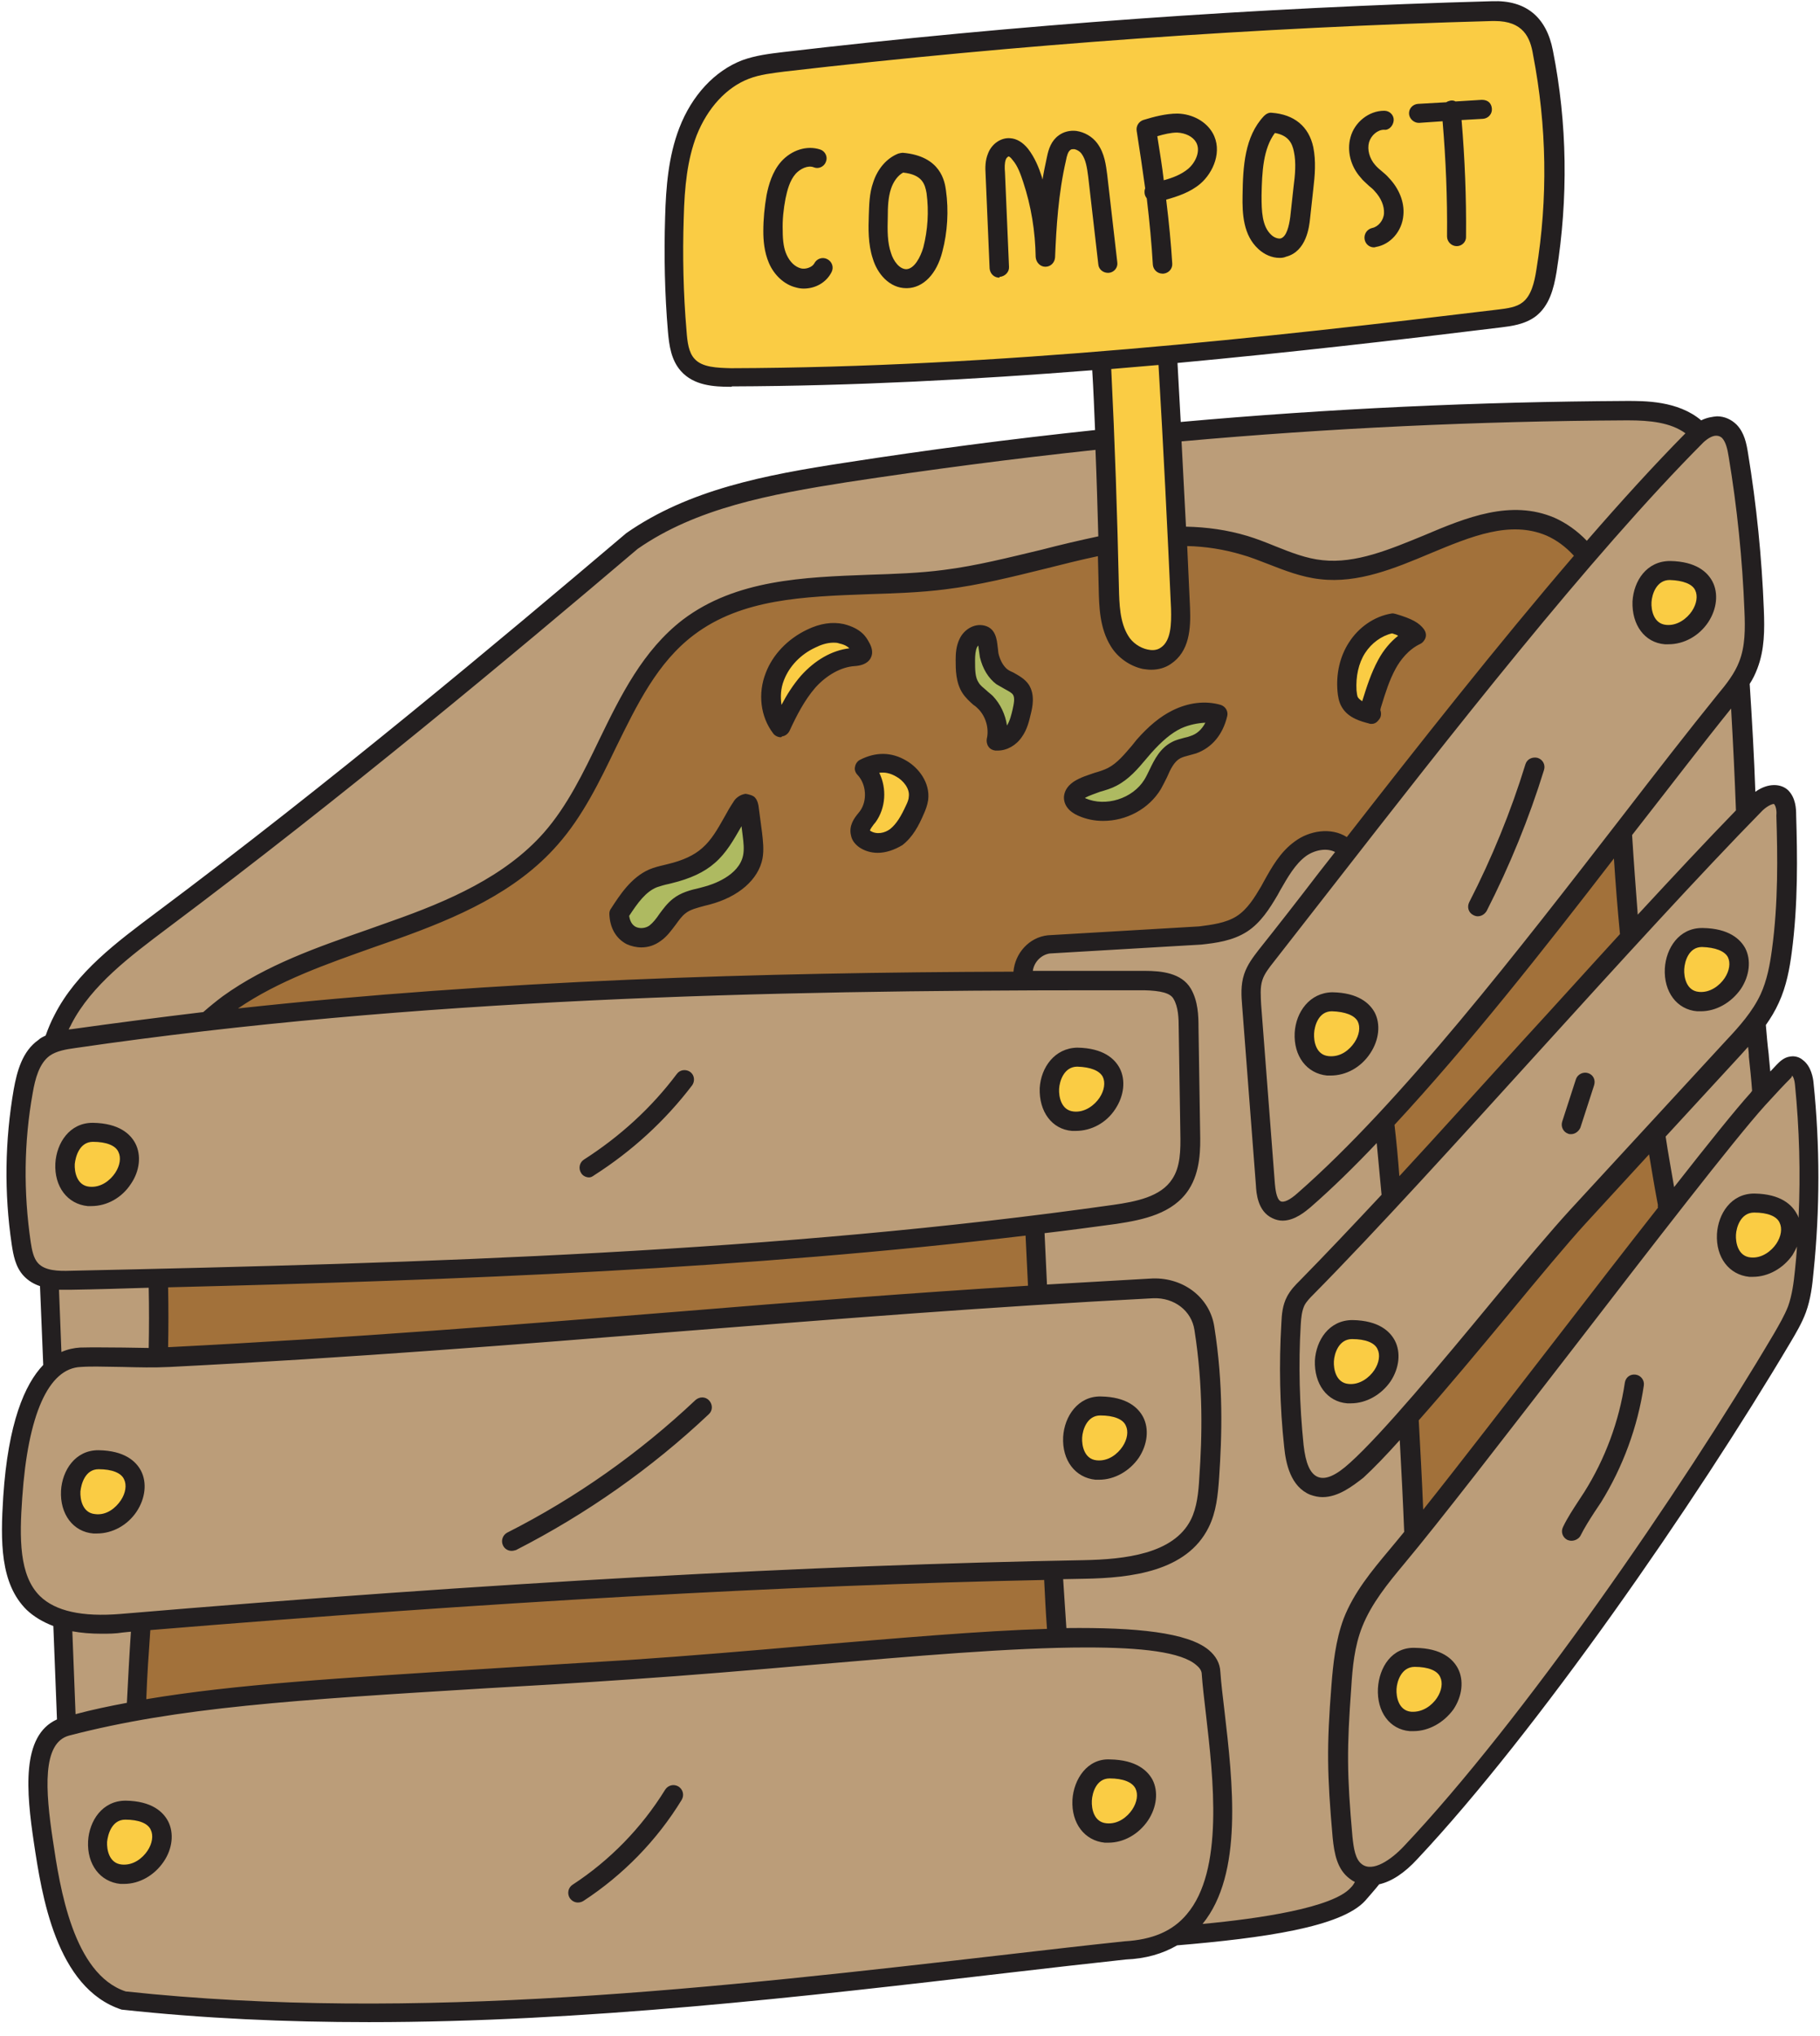 <?xml version="1.0" encoding="UTF-8"?><svg xmlns="http://www.w3.org/2000/svg" xmlns:xlink="http://www.w3.org/1999/xlink" height="503.7" preserveAspectRatio="xMidYMid meet" version="1.0" viewBox="-0.5 -0.4 450.4 503.7" width="450.4" zoomAndPan="magnify"><g id="change1_1"><path d="M445.8,267.8c-0.2-2-1.2-4.6-3.1-4.3c-0.8,0.1-1.4,0.7-2,1.3c-1.2,1.4-2.6,2.8-4.9,5.3c-0.5-6-1.2-12-1.7-18 c1.3-1.7,2.5-3.5,3.4-5.5c1.7-3.7,2.4-7.7,3-11.7c1.5-11.1,1.5-22.4,1.1-33.6c-0.1-1.6-0.2-3.4-1.3-4.5c-1.1-1.1-3.7-0.8-6.2,1.7 c-0.7,0.7-1.5,1.5-2.2,2.2c-0.4-10.6-0.9-21.4-1.7-32.7c0.8-1.3,1.6-2.6,2.1-3.9c1.7-4.3,1.6-9,1.5-13.6 c-0.5-12.9-1.8-25.7-3.9-38.4c-0.3-2.1-0.8-4.3-2.2-5.9c-1.5-1.3-4.3-2.1-7.4,0.4c-4.8-5.1-12.5-5.6-18.2-5.6 c-37.5,0.2-75,2-112.3,5.4c0.5,8.6,0.9,17.3,1.3,26c5.6-0.1,11.1,0.6,16.5,2.2c6.4,2,12.5,5.3,19.1,6.1 c19.6,2.2,38.6-18.4,56.7-10.7c3.6,1.5,6.5,4,8.9,7c-19.8,23-40.7,49.6-59.1,73c0-0.1-0.1-0.1-0.1-0.2c-2.8-3.3-8.2-2.8-11.7-0.3 c-3.5,2.6-5.5,6.6-7.7,10.4c-1.8,3.1-3.8,6.3-6.9,8.2c-3,2-6.8,2.4-10.3,2.9l-37.3,2.2c-3.8,0.5-6.7,3.9-6.4,7.8 c0,0.4,0,0.7,0.1,1.1c-66.9,0.3-135.4,2.4-201.8,10c1.6-1.5,3.4-2.9,5.2-4.2c12.2-8.8,27-13.2,41.3-18.2c14.2-5,28.7-11.3,38.6-22.6 c13.8-15.8,17.4-39.6,34.1-52.3c17.4-13.2,41.7-9.1,63.4-11.8c13.5-1.7,27-6.2,40.3-8.8c-0.2-8.8-0.5-17.5-0.9-26.3 c-21.5,2.3-42.9,5-64.2,8.3c-18.6,2.9-37.8,6.5-52.8,16.9c-38.4,32.6-76.6,64.1-116.4,93.9c-9.4,7.1-19.2,14.4-24.4,24.5 c-1,1.9-1.8,3.9-2.4,6c-0.8,0.3-1.5,0.7-2.2,1.1c-3.3,2.3-4.4,6.7-5.1,10.7c-2.2,12.4-2.4,25.2-0.5,37.6c0.3,2.3,0.8,4.7,2.4,6.5 c1.2,1.3,2.7,2,4.4,2.4c0.3,7.5,0.6,14.9,0.9,22.4c-4.6,4.2-8.6,13.4-9.8,31.7c-0.9,13.4-1,26.3,12.3,30.2c0.3,8.8,0.7,17.7,1,26.5 c-8.4,2.3-7.8,14.5-5.6,28.6c2.2,14.1,5.8,34.7,19.6,39.2c82.2,8.9,165.8-3.2,248.2-12.3c5-0.2,9-1.5,12.2-3.4 c15.2-1.2,39.3-3.9,45.2-10.5c1.3-1.4,2.6-2.9,3.8-4.5c3.2-0.5,6.6-3.1,9.1-5.7c30.3-32.2,69.4-89.2,92-127.4c1.3-2.3,2.7-4.5,3.6-7 c1.1-3,1.5-6.3,1.8-9.5C447.4,298.8,447.4,283.2,445.8,267.8z M348.6,425.5c-8.5-0.8-7.4-16,1.1-15.9 C365.1,409.8,358.2,426.3,348.6,425.5z M30.6,447.4c15.4,0.3,8.5,16.8-1.1,15.9C21,462.5,22.1,447.3,30.6,447.4z M22.6,279.7 c15.4,0.2,8.5,16.7-1.1,15.9C13,294.8,14.1,279.6,22.6,279.7z M24,360.7c15.4,0.2,8.5,16.8-1.1,15.9C14.4,375.8,15.5,360.6,24,360.7 z M34.5,400.8c73.1-6.1,152.1-11.2,225.6-12.7c0.3,5.6,0.7,11.2,1.1,16.7c-28.4,0.7-68.5,5.4-105.8,7.8c-58.4,3.8-93,5-122,10.2 C33.5,415.6,33.9,408.2,34.5,400.8z M266.2,261.2c15.4,0.2,8.5,16.7-1.1,15.9C256.6,276.3,257.7,261.1,266.2,261.2z M274.2,437.2 c15.4,0.2,8.5,16.7-1.1,15.9C264.6,452.3,265.7,437.1,274.2,437.2z M271.9,347.4c15.4,0.3,8.5,16.8-1.1,15.9 C262.3,362.5,263.4,347.3,271.9,347.4z M328.1,263.3c-8.5-0.8-7.4-16,1.1-15.9C344.6,247.7,337.7,264.2,328.1,263.3z M333.1,344.4 c-8.5-0.8-7.4-16,1.1-15.9C349.6,328.8,342.8,345.3,333.1,344.4z M349.6,379.6c-0.4-10.2-0.9-20.1-1.5-29.8 c14.3-16.3,33.1-39.7,41.7-49.1c6.5-7,12.9-14,19.3-21c0.9,5.8,1.9,11.6,3,17.5c0.1,0.6,0.2,1.2,0.3,1.7 C392.1,324.9,364.5,361.1,349.6,379.6z M420.8,231.5c15.4,0.3,8.6,16.8-1.1,15.9C411.2,246.6,412.3,231.4,420.8,231.5z M344,296.1 c-0.6-6.3-1.2-12.6-1.9-19.1c19.7-21.1,40.4-47.7,58.9-71.6c0.5,8.7,1.2,17.4,2,26.1C383.7,252.4,362.5,276.1,344,296.1z M412.8,140.7c15.4,0.3,8.5,16.8-1.1,15.9C403.2,155.8,404.3,140.6,412.8,140.7z M256.4,320c-71.3,4.4-136.2,11.3-215,15.4 c-0.9,0-1.8,0.1-2.7,0.1c0.2-6.5,0.2-13.1,0-19.7c71.8-1.7,145.6-4.4,216.9-13.2C255.8,308.2,256.1,314,256.4,320z M432.6,313.1 c-8.5-0.8-7.4-16,1.1-15.9C449.1,297.4,442.2,313.9,432.6,313.1z" fill="#bb9d79"/></g><g id="change2_1"><path d="M288.3,161.7c-3.8,2.6-9.2,0.2-11.6-3.6c-2.4-3.8-2.5-8.6-2.6-13.1c-0.1-3.6-0.2-7.1-0.3-10.7 c-13.4,2.6-26.9,7.1-40.3,8.8c-21.7,2.7-46-1.4-63.4,11.8c-16.7,12.7-20.3,36.5-34.1,52.3c-9.9,11.3-24.4,17.6-38.6,22.6 c-14.3,5-29.1,9.4-41.3,18.2c-1.8,1.3-3.5,2.7-5.2,4.2c66.4-7.6,134.9-9.7,201.8-10c0-0.4,0-0.8-0.1-1.1c-0.3-3.9,2.6-7.3,6.4-7.8 l37.3-2.2c3.5-0.5,7.3-0.9,10.3-2.9c3.1-1.9,5.1-5.1,6.9-8.2c2.2-3.8,4.2-7.8,7.7-10.4c3.5-2.5,8.9-3,11.7,0.3 c0,0.1,0.1,0.1,0.1,0.2c18.3-23.5,39.2-50.1,59.1-73c-2.4-3-5.3-5.5-8.9-7c-18.1-7.7-37.1,12.9-56.7,10.7 c-6.6-0.8-12.7-4.1-19.1-6.1c-5.5-1.7-11-2.3-16.5-2.2c0.3,5.9,0.6,11.7,0.8,17.6C292,154.3,291.8,159.3,288.3,161.7z M185.9,211.7 c-1,5.1-6.3,8.3-11.4,9.6c-2.4,0.6-4.9,1.1-6.9,2.6c-2.4,1.8-3.5,4.9-6,6.7c-3.4,2.3-8.7,0.8-8.8-5c2.2-3.5,4.6-7.1,8.4-8.7 c1.3-0.5,2.7-0.8,4.1-1.2c3.5-0.8,6.9-2.2,9.6-4.5c3.6-3.2,5.5-7.8,8.2-11.9c0.4-0.6,1.2-1.2,1.6-0.7c0.1,0.2,0.2,0.4,0.2,0.6 c0.3,2.3,0.6,4.6,0.9,6.9C186,207.9,186.3,209.8,185.9,211.7z M199.4,168.4c-2.9,3.3-4.9,7.3-6.7,11.3c-2.7-3.6-3.1-8.6-1.5-12.7 c1.6-4.2,5-7.5,9-9.4c2.3-1.1,5-1.8,7.5-1.2c3.9,1,4.4,2.8,4.8,3.7c0.2,0.3,0.4,0.7,0.3,1.1c-0.1,0.9-1.2,1-2.1,1.1 C206.3,162.6,202.3,165.1,199.4,168.4z M226.6,197c-0.1,1-0.5,2-0.9,2.9c-1.1,2.5-2.4,5-4.6,6.7c-2.1,1.7-5.4,2.2-7.6,0.6 c-0.6-0.3-1-0.9-1.2-1.5c-0.4-1.5,0.9-2.8,1.8-4c2.6-3.6,2.2-8.9-0.8-12.1c3.6-1.8,6.6-1.4,9.1,0.1C225,191.2,227,194,226.6,197z M252.3,175.7c-0.4,1.7-0.8,3.4-1.8,4.9s-2.6,2.6-4.4,2.4c0.8-3.4-0.2-7-2.6-9.5c-1.2-1.3-2.7-2.2-3.7-3.7c-1.3-2-1.3-4.5-1.3-6.9 c0-1.5,0-3,0.7-4.3c0.6-1.3,2.1-2.3,3.5-2c1.5,0.4,1.2,3,1.6,5.1c0.4,2.1,1.4,4.1,3.1,5.3c1.6,1.2,3.7,1.7,4.7,3.3 C253.1,171.9,252.7,173.9,252.3,175.7z M335.3,160c2-3.1,5.3-5.5,8.9-6.1c3.9,1.1,5,1.9,5.8,3c-3.1,1.4-5.5,4.1-7.2,7.1 c-1.6,3-2.7,6.3-3.7,9.6c-0.3,0.9-0.6,1.9-0.2,2.8c-2-0.5-4.2-1.2-5.2-2.9c-0.6-0.9-0.7-1.9-0.8-2.9 C332.6,166.9,333.3,163.1,335.3,160z M301,176.5c-1,4.1-3.3,6.5-6.4,7.3c-1.4,0.5-2.9,0.6-4.2,1.3c-3.1,1.6-4,5.5-5.8,8.5 c-3.4,5.7-11.4,8.3-17.5,5.6c-1-0.4-2.1-1.2-2-2.3c0.1-0.8,0.7-1.4,1.4-1.8c2.5-1.6,5.7-1.9,8.3-3.2c3.3-1.7,5.5-4.8,7.9-7.5 c2.3-2.7,5-5.1,8.1-6.7C293.9,176.2,297.6,175.5,301,176.5z M38.7,315.8c71.8-1.7,145.6-4.4,216.9-13.2c0.3,5.6,0.5,11.4,0.8,17.4 c-71.3,4.4-136.2,11.3-215,15.4c-0.9,0-1.8,0.1-2.7,0.1C38.9,329,38.9,322.4,38.7,315.8z M401,205.3c0.5,8.7,1.2,17.4,2,26.1 c-19.3,21-40.5,44.7-59,64.7c-0.6-6.3-1.2-12.6-1.9-19.1C361.8,255.8,382.5,229.2,401,205.3z M155.3,412.7c-58.4,3.8-93,5-122,10.2 c0.3-7.4,0.7-14.7,1.2-22.1c73.1-6.1,152.1-11.2,225.6-12.7c0.3,5.6,0.7,11.2,1.1,16.7C232.8,405.6,192.7,410.2,155.3,412.7z M412.1,297.1c0.1,0.6,0.2,1.2,0.3,1.7c-20.4,26-47.9,62.2-62.9,80.7c-0.4-10.2-0.9-20.1-1.5-29.8c14.3-16.3,33.1-39.7,41.7-49.1 c6.5-7,12.9-14,19.3-21C410,285.5,411,291.3,412.1,297.1z" fill="#a2713a"/></g><g id="change3_1"><path d="M328.1,263.3c-8.5-0.8-7.4-16,1.1-15.9C344.6,247.7,337.7,264.2,328.1,263.3z M271.9,347.4 c-8.5-0.1-9.6,15.1-1.1,15.9C280.4,364.2,287.3,347.7,271.9,347.4z M266.2,261.2c-8.5-0.1-9.6,15.1-1.1,15.9 C274.7,277.9,281.6,261.4,266.2,261.2z M21.5,295.6c9.6,0.8,16.5-15.7,1.1-15.9C14.1,279.6,13,294.8,21.5,295.6z M30.6,447.4 c-8.5-0.1-9.6,15.1-1.1,15.9C39.1,464.2,46,447.7,30.6,447.4z M24,360.7c-8.5-0.1-9.6,15.1-1.1,15.9C32.5,377.5,39.4,360.9,24,360.7 z M274.2,437.2c-8.5-0.1-9.6,15.1-1.1,15.9C282.7,453.9,289.6,437.4,274.2,437.2z M412.8,140.7c-8.5-0.1-9.6,15.1-1.1,15.9 C421.3,157.5,428.2,141,412.8,140.7z M433.7,297.2c-8.5-0.1-9.6,15.1-1.1,15.9C442.2,313.9,449.1,297.4,433.7,297.2z M420.8,231.5 c-8.5-0.1-9.6,15.1-1.1,15.9C429.4,248.3,436.2,231.8,420.8,231.5z M368.7,2.4c-58.5,1.6-117,5.8-175.2,12.5 c-3.2,0.4-6.4,0.8-9.5,1.9c-6.7,2.5-11.7,8.7-14.3,15.4c-2.6,6.7-3.2,14.1-3.4,21.3c-0.3,9.4-0.1,18.8,0.7,28.2 c0.2,3,0.6,6.1,2.6,8.3c2.6,2.9,6.9,3.1,10.8,3.1c30.6-0.1,61.2-1.7,91.7-4.2c0.3,6.4,0.6,12.8,0.9,19.2c0.4,8.8,0.7,17.5,0.9,26.3 c0.1,3.6,0.2,7.1,0.3,10.7c0.1,4.5,0.2,9.3,2.6,13.1c2.4,3.8,7.8,6.2,11.6,3.6c3.5-2.4,3.7-7.4,3.5-11.7c-0.3-5.9-0.5-11.7-0.8-17.6 c-0.4-8.7-0.9-17.3-1.3-26c-0.3-6.3-0.7-12.6-1.1-19c27.3-2.5,54.6-5.6,81.8-9c2.6-0.3,5.3-0.7,7.4-2.2c2.9-2.2,3.7-6,4.3-9.5 c2.9-17.9,2.6-36.2-0.8-54C380.5,8.1,378.2,2.1,368.7,2.4z M349.7,409.6c-8.5-0.1-9.6,15.1-1.1,15.9 C358.2,426.3,365.1,409.8,349.7,409.6z M334.2,328.5c-8.5-0.1-9.6,15.1-1.1,15.9C342.8,345.3,349.6,328.8,334.2,328.5z M212.8,161.2 c0.1-0.4-0.1-0.8-0.3-1.1c-0.4-0.9-0.9-2.7-4.8-3.7c-2.5-0.6-5.2,0.1-7.5,1.2c-4,1.9-7.4,5.2-9,9.4c-1.6,4.1-1.2,9.1,1.5,12.7 c1.8-4,3.8-8,6.7-11.3c2.9-3.3,6.9-5.8,11.3-6.1C211.6,162.2,212.7,162.1,212.8,161.2z M342.8,164c1.7-3,4.1-5.7,7.2-7.1 c-0.8-1.1-1.9-1.9-5.8-3c-3.6,0.6-6.9,3-8.9,6.1c-2,3.1-2.7,6.9-2.4,10.6c0.1,1,0.2,2,0.8,2.9c1,1.7,3.2,2.4,5.2,2.9 c-0.4-0.9-0.1-1.9,0.2-2.8C340.1,170.3,341.2,167,342.8,164z M222.4,189.7c-2.5-1.5-5.5-1.9-9.1-0.1c3,3.2,3.4,8.5,0.8,12.1 c-0.9,1.2-2.2,2.5-1.8,4c0.2,0.6,0.6,1.2,1.2,1.5c2.2,1.6,5.5,1.1,7.6-0.6c2.2-1.7,3.5-4.2,4.6-6.7c0.4-0.9,0.8-1.9,0.9-2.9 C227,194,225,191.2,222.4,189.7z" fill="#facc44"/></g><g id="change4_1"><path d="M185.8,206.1c0.2,1.8,0.5,3.7,0.1,5.6c-1,5.1-6.3,8.3-11.4,9.6c-2.4,0.6-4.9,1.1-6.9,2.6 c-2.4,1.8-3.5,4.9-6,6.7c-3.4,2.3-8.7,0.8-8.8-5c2.2-3.5,4.6-7.1,8.4-8.7c1.3-0.5,2.7-0.8,4.1-1.2c3.5-0.8,6.9-2.2,9.6-4.5 c3.6-3.2,5.5-7.8,8.2-11.9c0.4-0.6,1.2-1.2,1.6-0.7c0.1,0.2,0.2,0.4,0.2,0.6C185.2,201.5,185.5,203.8,185.8,206.1z M290.8,177.7 c-3.1,1.6-5.8,4-8.1,6.7c-2.4,2.7-4.6,5.8-7.9,7.5c-2.6,1.3-5.8,1.6-8.3,3.2c-0.7,0.4-1.3,1-1.4,1.8c-0.1,1.1,1,1.9,2,2.3 c6.1,2.7,14.1,0.1,17.5-5.6c1.8-3,2.7-6.9,5.8-8.5c1.3-0.7,2.8-0.8,4.2-1.3c3.1-0.8,5.4-3.2,6.4-7.3 C297.6,175.5,293.9,176.2,290.8,177.7z M247.4,167c-1.7-1.2-2.7-3.2-3.1-5.3c-0.4-2.1-0.1-4.7-1.6-5.1c-1.4-0.3-2.9,0.7-3.5,2 c-0.7,1.3-0.7,2.8-0.7,4.3c0,2.4,0,4.9,1.3,6.9c1,1.5,2.5,2.4,3.7,3.7c2.4,2.5,3.4,6.1,2.6,9.5c1.8,0.2,3.4-0.9,4.4-2.4 s1.4-3.2,1.8-4.9c0.4-1.8,0.8-3.8-0.2-5.4C251.1,168.7,249,168.2,247.4,167z" fill="#aeba61"/></g><g id="change5_1"><path d="M448.3,267.5c-0.1-1.2-0.6-4.1-2.6-5.6c-0.9-0.8-2.1-1.1-3.2-0.9c-1.6,0.2-2.7,1.4-3.3,2 c-0.5,0.5-1,1.1-1.6,1.7c-0.1-1.4-0.3-2.8-0.4-4.3c-0.3-2.4-0.5-4.8-0.7-7.2c1.2-1.7,2.3-3.5,3.2-5.5c1.9-4.1,2.7-8.6,3.2-12.4 c1.6-12.1,1.4-24,1.1-34c0-1.6-0.1-4.3-2-6.2c-1.7-1.6-4.9-1.9-8.1,0.4c-0.3-8.6-0.8-17.5-1.4-26.7c0.8-1.2,1.4-2.5,1.9-3.8 c1.8-4.7,1.8-9.6,1.6-14.6c-0.5-12.8-1.8-25.8-3.9-38.6c-0.4-2.5-0.9-5.1-2.8-7.1c-1.3-1.3-3-2.1-4.9-2.1c-1.1,0.1-2.5,0.3-3.9,1 c-5.8-4.9-14.1-4.8-18.5-4.8c-36.7,0.2-73.6,1.9-110.3,5.2c-0.3-4.8-0.5-9.7-0.8-14.6c27.9-2.6,54.9-5.7,80.1-8.8 c2.4-0.3,5.8-0.7,8.5-2.7c3.4-2.6,4.5-6.8,5.2-11c2.9-18.2,2.7-36.7-0.9-54.8c-1.6-8.3-6.7-12.5-15-12.2 c-58.4,1.6-117.5,5.8-175.6,12.6c-3.3,0.4-6.7,0.8-10,2c-6.8,2.6-12.5,8.7-15.6,16.8c-2.7,7-3.3,14.7-3.5,22 c-0.3,9.4-0.1,19,0.7,28.4c0.3,3.4,0.8,7,3.2,9.7c3.2,3.6,8.1,3.9,12.4,3.9c0,0,0.1,0,0.3-0.1c29.9-0.1,59.9-1.7,89.1-4 c0.3,4.9,0.5,9.9,0.7,14.8c-20.8,2.2-41.4,4.9-62,8.1c-19.6,3-38.5,6.6-54,17.4C123,158.2,81.5,193,38,225.5 c-9.6,7.2-19.6,14.6-25,25.2c-0.9,1.7-1.6,3.4-2.2,5.1c-0.6,0.3-1.3,0.6-1.8,1.1c-4,2.8-5.3,7.8-6.1,12.2 c-2.2,12.7-2.4,25.6-0.5,38.4c0.4,2.6,0.9,5.5,2.9,7.7c1.2,1.3,2.6,2.1,4.1,2.6l0.8,19.5c-4.6,4.8-8.7,14.4-9.9,32.6 c-0.7,11-0.8,21.5,5.8,28c1.8,1.7,4,3,6.6,4l0.9,23.1c-8.9,4-7.6,17.9-5.7,30.6c1.9,12.6,5.4,35.9,21.7,41.2 c20.3,2.2,40.7,3.1,61.2,3.1c53.3,0,106.8-6.2,159-12.3c9.5-1.1,19-2.2,28.3-3.2c4.9-0.2,9.1-1.4,12.7-3.5 c21.3-1.8,40.7-4.5,46.6-11.1c1.1-1.3,2.3-2.6,3.4-4c3.1-0.7,6.3-2.8,9.5-6.3c29.4-31.3,68.7-88,92.3-127.8c1.3-2.2,2.8-4.7,3.8-7.4 c1.2-3.3,1.6-6.7,1.9-10C449.9,298.8,449.9,283,448.3,267.5z M435.7,200.1c1.4-1.3,2.5-1.6,2.8-1.6c0.6,0.6,0.7,2.1,0.6,2.9 c0.3,9.9,0.5,21.5-1.1,33.2c-0.5,3.7-1.2,7.5-2.8,11c-2,4.3-5.3,8-8.6,11.5L388,299c-4.4,4.8-11.6,13.3-19.1,22.4 c-12.8,15.5-27.4,33-35.3,40.1c-3.5,3.2-6.1,4.3-8,3.5c-1.9-0.8-3-3.4-3.5-7.9c-1-9.8-1.3-19.9-0.7-29.8c0.1-1.8,0.3-3.4,0.9-4.7 c0.5-1,1.5-2,2.3-2.8c15.5-15.7,35.9-38.2,55.6-59.9C399.9,238.2,420.3,215.8,435.7,200.1z M433.1,269.5c-0.1,0.1-0.2,0.2-0.3,0.4 c-3.8,4.2-10.7,12.8-19,23.4c-0.7-4.2-1.5-8.4-2.1-12.5l18.6-20.2c0.6-0.7,1.2-1.3,1.8-2c0.1,0.8,0.2,1.7,0.2,2.5 C432.6,263.8,432.9,266.7,433.1,269.5z M409.8,298.4c-7.7,9.8-16.3,20.9-24.7,31.8c-12,15.5-24.3,31.5-33.4,42.9 c-0.3-7.5-0.7-14.8-1.1-22.1c7-7.9,14.9-17.4,22.3-26.3c7.5-9.1,14.6-17.6,18.9-22.3l15.8-17.2c0.7,4.2,1.4,8.4,2.2,12.6 C409.7,298,409.8,298.2,409.8,298.4z M344.6,277.9c18.1-19.5,36.9-43.3,54.3-65.9c0.4,6.2,0.9,12.5,1.5,18.7 c-7.8,8.5-15.8,17.4-23.8,26.1c-10.4,11.4-20.9,23.1-30.8,33.8C345.5,286.4,345.1,282.2,344.6,277.9z M403.4,206.2 c0.5-0.6,0.9-1.2,1.4-1.8c8.3-10.6,16-20.7,23.1-29.5c0.5,8.7,0.9,17,1.2,25.2c-7.3,7.5-15.6,16.4-24.3,25.8 C404.3,219.3,403.8,212.7,403.4,206.2z M421.1,109c1.1-1,2.2-1.6,3.1-1.6c0.9,0,1.4,0.5,1.5,0.6c0.9,1,1.3,2.7,1.6,4.6 c2.1,12.6,3.4,25.4,3.9,38.1c0.2,4.5,0.2,8.8-1.3,12.6c-1.1,2.9-3.2,5.6-5.3,8.1c-7.2,8.9-15.2,19.2-23.6,30.1 c-25.7,33.2-54.8,70.9-80.4,93.3c-1.9,1.7-3.4,2.4-4.2,2c-1.1-0.6-1.3-3.4-1.4-4.3l-3.4-44.3c-0.1-2.1-0.3-4.3,0.3-6.1 c0.5-1.6,1.7-3.1,2.8-4.5c4.6-5.9,9.6-12.3,14.9-19.1C357.8,182.3,393,137.2,421.1,109z M402,103.6c0.1,0,0.3,0,0.4,0 c5.3,0,10.5,0.5,14.2,3.2c-7.7,7.8-15.9,16.8-24.4,26.6c-2.4-2.5-5.1-4.4-8-5.7c-10.8-4.6-21.8-0.1-32.4,4.4c-8.3,3.4-16.8,7-25,6.1 c-4-0.4-7.8-1.9-11.8-3.5c-2.2-0.9-4.5-1.8-6.8-2.5c-5-1.5-10.1-2.2-15.2-2.3c-0.4-7-0.7-14-1.1-21.1 C328.5,105.5,365.3,103.8,402,103.6z M294,150c-0.2-5.1-0.5-10.2-0.7-15.3c4.5,0.1,9,0.8,13.4,2.1c2.2,0.6,4.4,1.5,6.5,2.3 c4.1,1.6,8.4,3.3,13,3.8c9.4,1.1,18.5-2.7,27.3-6.4c10.1-4.2,19.7-8.2,28.7-4.4c2.5,1.1,4.8,2.8,6.8,5c-18.8,21.9-38.6,47-56.2,69.6 c-3.9-2.5-9.3-1.6-12.9,1.1c-3.6,2.6-5.7,6.4-7.7,10l-0.6,1.1c-1.6,2.7-3.4,5.7-6.1,7.4c-2.7,1.7-6.2,2.1-9.2,2.5l-37.5,2.2 c-4.6,0.5-8.1,4.4-8.5,9c-62.7,0.2-127.6,2.1-191.9,9.1c10.1-6.9,22-11,33.5-15.1l6-2.1c14.5-5.2,29.3-11.5,39.6-23.3 c6.2-7,10.4-15.7,14.4-24c5.3-10.8,10.3-21.1,19.3-27.9c11.9-9,27.2-9.5,43.4-10.1c6.3-0.2,12.7-0.4,18.9-1.2 c8.2-1,16.6-3.1,24.7-5.1c4.4-1.1,8.7-2.2,13-3.1c0.1,2.7,0.1,5.3,0.2,8c0.1,4.4,0.2,9.8,3,14.3c1.7,2.8,4.7,4.9,7.9,5.6 c0.7,0.1,1.4,0.2,2.1,0.2c1.8,0,3.5-0.5,4.8-1.4C293.9,160.8,294.2,155.1,294,150z M274.5,90.9c3.9-0.3,7.8-0.7,11.7-1 c1.2,20.2,2.2,40.4,3.1,60.3c0.1,3.8,0,7.9-2.5,9.6c-1.1,0.8-2.4,0.7-3.3,0.5c-1.9-0.4-3.8-1.7-4.8-3.4c-2.1-3.4-2.2-7.9-2.3-11.9 C276,127.1,275.4,109,274.5,90.9z M180.4,90.7c-3.5-0.1-7.1-0.2-9-2.3c-1.5-1.6-1.8-4.2-2-6.9c-0.8-9.3-1-18.7-0.7-27.9 c0.2-7.9,0.9-14.5,3.2-20.5c2.7-6.8,7.4-11.9,12.9-14c2.8-1.1,5.9-1.4,8.9-1.8c57.9-6.7,116.8-10.9,175.1-12.5c0.2,0,0.4,0,0.6,0 c7,0,8.8,4,9.5,8.4c3.4,17.6,3.7,35.5,0.8,53.2c-0.5,3.2-1.3,6.4-3.4,8c-1.5,1.2-3.7,1.5-6.2,1.8C313,83.1,246.5,90.5,180.4,90.7z M17.2,252.9c5-9.6,14.5-16.7,23.8-23.7c43.4-32.5,85.1-67.3,116.3-93.8c14.5-10.1,32.8-13.5,51.8-16.5c20.4-3.1,40.9-5.8,61.5-8 c0.3,7.1,0.5,14.3,0.7,21.4c-4.7,1-9.4,2.1-14,3.3c-8,1.9-16.2,4-24.2,5c-6,0.8-12.4,1-18.5,1.2c-16.2,0.6-33,1.2-46.1,11.1 c-9.9,7.6-15.4,18.8-20.7,29.7c-3.9,8.1-7.9,16.4-13.7,23c-9.6,10.9-23.8,17-37.7,21.9l-5.9,2.1c-12.3,4.3-25.1,8.7-35.9,16.5 c-1.6,1.2-3.2,2.5-4.8,3.9c-10.8,1.3-21.7,2.7-32.4,4.2c-0.3,0-0.6,0.1-0.9,0.1C16.7,253.8,17,253.4,17.2,252.9z M8.9,312.1 c-1.1-1.2-1.5-3.2-1.8-5.2c-1.8-12.3-1.7-24.7,0.5-36.9c0.6-3.5,1.6-7.3,4.2-9.2c1.7-1.2,4.1-1.6,6.3-1.9 c84.2-12.3,171-14.3,253-14.3c3.9,0,7.8,0,11.5,0c4.2,0.1,6.5,0.7,7.3,2.1c1.2,2,1.3,4.8,1.3,7.3l0.4,25.8c0.1,4.5,0,8.5-2,11.5 c-2.8,4.4-9,5.6-14.6,6.4c-82.6,11.7-169.2,14.4-258.1,16.3C13.9,314.1,10.6,314,8.9,312.1z M41.1,318.1 c72.7-1.8,143.7-4.6,212.2-12.8c0.2,4,0.4,8.2,0.6,12.4c-29.1,1.8-57.2,4-86.4,6.4c-39.8,3.2-80.9,6.5-126.2,8.8c-0.1,0-0.1,0-0.2,0 C41.2,328.1,41.2,323.1,41.1,318.1z M36.3,333.1c-2.1,0-4.3-0.1-6.3-0.1c-3.6,0-7.1-0.1-10.7,0c-1.5,0.1-3,0.4-4.6,1.1l-0.6-15.4 c0.6,0,1.2,0,1.7,0c0.4,0,0.8,0,1.2,0c6.5-0.1,12.9-0.3,19.3-0.5C36.4,323.2,36.4,328.2,36.3,333.1z M9.4,394.5 c-5.2-5.1-5.1-14.4-4.4-24.3c1.4-20.6,6.5-32.1,14.5-32.4c1.4-0.1,2.7-0.1,4-0.1c2.2,0,4.3,0.1,6.4,0.1c3.8,0.1,7.7,0.2,11.6,0 c45.4-2.3,86.5-5.6,126.3-8.8c39.3-3.1,76.5-6.1,117.1-8.2c5.2-0.2,9.5,3.1,10.2,7.9c2.2,14,1.9,26.3,1.2,36.4 c-0.2,3.8-0.6,7.5-2.1,10.5c-4.3,8.5-16.4,9.8-26.5,10c-67.1,1.2-147.3,5.6-238.3,13.3C19.8,399.7,13.2,398.2,9.4,394.5z M258.6,402.6c-16.6,0.5-36.9,2.3-58.5,4.1c-14.8,1.3-30.1,2.6-45,3.6c-13,0.8-24.8,1.5-35.6,2.2c-36.3,2.3-61.7,3.8-83.8,7.5 c0.2-5.7,0.6-11.4,1-17.1c83.6-6.9,157.9-11.1,221.2-12.4C258.1,394.5,258.3,398.6,258.6,402.6z M31.9,403.3 c-0.4,5.9-0.7,11.7-1,17.6c-4.3,0.8-8.6,1.7-12.7,2.8l-0.8-20.5c2.2,0.4,4.6,0.6,7.2,0.6c1.7,0,3.4,0,5.3-0.3 C30.6,403.4,31.2,403.4,31.9,403.3z M277.8,479.9c-9.5,1-19,2.1-28.5,3.2c-72.1,8.3-146.8,16.9-218.7,9.2c-13-4.3-16.3-25.8-18-37.3 c-1.9-12.5-2.7-24.2,4-26c26.9-7,55.6-8.8,103.2-11.7c10.8-0.6,22.6-1.3,35.6-2.2c14.9-1,30.2-2.3,45.1-3.6 c24.5-2.1,49.5-4.3,67.9-4.3c13.5,0,23.5,1.1,27.2,4.4c1.1,0.9,1.3,1.7,1.3,2.2c0.2,2.9,0.6,6.1,1,9.6c1.9,16.4,4.5,39-4.7,49.8 C289.7,477.4,284.7,479.5,277.8,479.9z M333.8,466.6c-4.4,5-22.7,7.7-36.7,9c10.1-12.4,7.5-34.9,5.4-52.9c-0.4-3.4-0.8-6.6-1-9.5 c-0.1-2.1-1.1-3.9-2.9-5.4c-5.2-4.3-17.9-5.6-35.2-5.4c-0.3-4-0.5-8-0.8-12.1c1.8,0,3.6-0.1,5.3-0.1c11.5-0.2,25.3-1.8,30.7-12.7 c1.9-3.8,2.3-8,2.6-12.3c0.7-10.4,1.1-22.9-1.2-37.4c-1.1-7.1-7.5-12.1-15.2-11.9c-8.9,0.5-17.6,1-26.2,1.5 c-0.2-4.3-0.4-8.6-0.6-12.7c6-0.7,11.9-1.5,17.8-2.3c6.6-1,14-2.5,17.9-8.5c2.9-4.5,2.9-10.1,2.8-14.2l-0.4-25.8 c0-3-0.1-6.6-1.9-9.7c-2.3-3.9-7.3-4.4-11.4-4.4c-9.2,0-18.4,0-27.7,0c0.3-2.2,2.1-4,4.2-4.3l37.5-2.2c3.6-0.4,7.7-0.9,11.3-3.2 c3.4-2.2,5.6-5.7,7.6-9.1l0.6-1.1c1.9-3.3,3.7-6.5,6.4-8.5c2.1-1.5,5.1-2.1,7.2-1c-1.3,1.7-2.7,3.4-4,5.1 c-5.2,6.8-10.2,13.2-14.9,19.1c-1.3,1.7-2.8,3.6-3.6,6c-0.9,2.7-0.7,5.4-0.5,7.9l3.4,44.3c0.1,1.9,0.4,6.5,4.1,8.2 c0.8,0.4,1.7,0.6,2.5,0.6c3.1,0,5.8-2.4,6.9-3.3c5.4-4.7,10.9-10.1,16.4-15.9c0.4,4.3,0.8,8.6,1.2,12.8c-7.3,7.8-14.1,15-20.2,21.2 c-1.1,1.1-2.3,2.3-3.2,4c-1.1,2.1-1.3,4.3-1.4,6.6c-0.6,10.2-0.4,20.5,0.7,30.6c0.4,4.1,1.6,9.8,6.4,11.8c1.1,0.4,2.1,0.6,3.1,0.6 c3.9,0,7.4-2.7,10.1-4.8c2.5-2.3,5.6-5.5,9-9.3c0.4,7.5,0.8,15,1.1,22.7c-1.4,1.7-2.7,3.3-3.8,4.6c-4.1,4.9-8.7,10.4-11.2,16.9 c-2,5.4-2.6,11.3-3,16.4c-1.2,15.2-1.1,21.9,0.3,37.8c0.4,3.9,1.1,7.8,4.2,10.1c0.4,0.3,0.8,0.6,1.3,0.8 C334.5,465.8,334.2,466.2,333.8,466.6z M444.6,300.9c-0.1-0.3-0.2-0.6-0.4-0.9c-1.2-2.3-4-5-10.5-5.1h-0.1c-5.7,0-8.9,5-9.2,10 c-0.3,5.8,3,10.1,8,10.6c0.3,0,0.6,0,0.9,0c3.8,0,7.5-2.1,9.8-5.4c0.4-0.7,0.8-1.4,1.1-2.1c-0.1,2-0.3,3.9-0.5,5.9 c-0.3,3-0.7,6.1-1.7,8.9c-0.9,2.3-2.2,4.5-3.4,6.6c-23.4,39.6-62.4,96-91.7,127c-3.1,3.3-7.7,6.5-10.4,4.4c-1.6-1.2-2-3.9-2.3-6.7 c-1.4-15.7-1.4-21.9-0.3-37c0.3-5,0.8-10.2,2.7-15c2.3-5.8,6.4-10.8,10.4-15.6c8.7-10.4,24.8-31.3,41.9-53.4 c19.5-25.3,39.8-51.6,47.4-60c3.1-3.4,4.7-5.1,6.4-6.8c0.1-0.1,0.3-0.4,0.3-0.6c0.3,0.3,0.6,1.1,0.7,2.2 C444.8,278.9,445.1,289.9,444.6,300.9z M439.1,307.3c-1.2,1.8-3.6,3.7-6.4,3.4c-3.1-0.3-3.7-3.7-3.6-5.6c0.1-1.9,1.2-5.5,4.5-5.5 s5.6,0.9,6.3,2.5C440.6,303.5,440.3,305.5,439.1,307.3z M21.2,298c0.3,0,0.6,0,0.9,0c3.9,0,7.6-2.1,9.8-5.5c2.2-3.2,2.6-7.1,1.1-10 c-1.2-2.3-4-5-10.5-5.1h-0.1c-5.7,0-8.9,5-9.2,10C12.9,293.2,16.2,297.5,21.2,298z M18,287.6c0.2-1.9,1.2-5.5,4.5-5.5 s5.6,0.9,6.3,2.5c0.7,1.4,0.4,3.4-0.8,5.2s-3.5,3.7-6.4,3.4C18.5,292.9,17.9,289.5,18,287.6z M264.8,279.4c0.3,0,0.6,0,0.9,0 c3.9,0,7.6-2,9.8-5.4c2.2-3.3,2.6-7.2,1.1-10.1c-1.2-2.3-4-5-10.5-5.1c-5.6,0.1-9,4.9-9.3,10C256.6,274.6,259.8,279,264.8,279.4z M261.6,269c0.1-1.9,1.2-5.5,4.5-5.5c3.3,0.1,5.5,1,6.3,2.5c0.7,1.4,0.4,3.4-0.8,5.2s-3.6,3.7-6.4,3.4 C262.1,274.3,261.5,270.9,261.6,269z M319.9,255.1c-0.3,5.8,3,10.1,8,10.6c0.3,0,0.6,0,0.9,0c3.8,0,7.5-2,9.8-5.5 c2.2-3.3,2.6-7.2,1.1-10.1c-1.2-2.2-4-4.9-10.5-5C323.6,245.2,320.2,250,319.9,255.1z M335.5,252.3c0.7,1.4,0.4,3.4-0.8,5.2 c-1.2,1.8-3.4,3.7-6.4,3.4c-3.1-0.3-3.7-3.6-3.6-5.6c0.1-1.9,1.1-5.5,4.4-5.5C332.4,249.9,334.7,250.8,335.5,252.3z M411.5,159 c0.3,0,0.6,0,0.9,0c3.8,0,7.5-2,9.8-5.4c2.2-3.3,2.6-7.2,1.1-10.1c-1.2-2.3-4-5-10.5-5.1c-5.8,0-9,4.9-9.3,10 C403.3,154.2,406.5,158.6,411.5,159z M408.2,148.6c0.1-1.9,1.2-5.5,4.5-5.5c3.3,0.1,5.6,1,6.3,2.5c0.7,1.4,0.4,3.4-0.8,5.2 c-1.2,1.8-3.6,3.7-6.4,3.4C408.7,153.9,408.1,150.5,408.2,148.6z M419.5,249.8c0.3,0,0.6,0,0.9,0c3.8,0,7.5-2.1,9.9-5.5 c2.2-3.3,2.6-7.2,1.1-10.1c-1.2-2.2-4-4.9-10.5-5c-0.1,0-0.1,0-0.2,0c-5.7,0-8.9,5-9.2,10C411.2,245,414.5,249.4,419.5,249.8z M416.3,239.4c0.1-1.9,1.1-5.5,4.4-5.5c3.3,0.1,5.6,1,6.4,2.5c0.7,1.4,0.4,3.4-0.8,5.2s-3.6,3.7-6.4,3.4 C416.8,244.7,416.2,241.3,416.3,239.4z M334.2,326.2L334.2,326.2c-5.8,0-9,5-9.3,10c-0.2,5.8,3,10.2,8,10.6c0.3,0,0.6,0,0.9,0 c3.8,0,7.5-2.1,9.8-5.4c2.2-3.3,2.6-7.2,1.1-10.1C343.5,329,340.7,326.3,334.2,326.2z M339.6,338.6c-1.2,1.8-3.6,3.7-6.4,3.4 c-3.1-0.3-3.7-3.7-3.6-5.6c0.1-1.9,1.2-5.5,4.5-5.5s5.6,0.9,6.3,2.5C341.1,334.8,340.8,336.8,339.6,338.6z M349.8,407.3 c-5.9-0.3-9,4.9-9.3,10c-0.3,5.8,2.9,10.2,7.9,10.6c0.3,0,0.6,0,0.9,0c3.8,0,7.5-2.1,9.9-5.4c2.2-3.3,2.6-7.2,1.1-10.1 C359.1,410.1,356.3,407.4,349.8,407.3z M355.1,419.7c-1.2,1.8-3.5,3.6-6.4,3.4c-3.1-0.3-3.7-3.7-3.6-5.6c0.1-1.9,1.2-5.5,4.5-5.5 s5.6,0.9,6.3,2.5C356.6,415.9,356.3,417.9,355.1,419.7z M270.6,365.7c0.3,0,0.6,0,0.9,0c3.8,0,7.5-2.1,9.8-5.4 c2.2-3.3,2.6-7.2,1.1-10.1c-1.2-2.3-4-5-10.5-5.1c-5.6-0.1-9,4.9-9.3,10C262.3,360.9,265.6,365.2,270.6,365.7z M267.3,355.3 c0.1-1.9,1.2-5.5,4.5-5.5c3.3,0,5.6,0.9,6.3,2.5c0.7,1.4,0.4,3.4-0.8,5.2c-1.2,1.8-3.5,3.7-6.4,3.4 C267.8,360.6,267.2,357.2,267.3,355.3z M274.2,434.9c-5.6-0.3-9,4.9-9.3,10c-0.3,5.8,3,10.1,8,10.6c0.3,0,0.6,0,0.9,0 c3.8,0,7.5-2.1,9.8-5.5c2.2-3.3,2.6-7.2,1.1-10.1C283.5,437.7,280.7,435,274.2,434.9z M279.7,447.3c-1.2,1.8-3.5,3.7-6.4,3.4 c-3.1-0.3-3.7-3.6-3.6-5.6c0.1-1.9,1.1-5.5,4.4-5.5s5.6,0.9,6.4,2.5C281.2,443.5,280.9,445.5,279.7,447.3z M33.3,373.6 c2.2-3.3,2.6-7.2,1.1-10.1c-1.2-2.3-4-5-10.5-5.1h-0.1c-5.7,0-8.9,5-9.2,10c-0.3,5.8,3,10.2,8,10.6c0.3,0,0.6,0,0.9,0 C27.4,379,31.1,376.9,33.3,373.6z M29.4,370.8c-1.2,1.8-3.5,3.8-6.4,3.4c-3.1-0.3-3.7-3.7-3.6-5.6c0.2-1.9,1.2-5.5,4.5-5.5 c3.3,0,5.6,0.9,6.3,2.5C30.9,367,30.6,369,29.4,370.8z M30.6,445.1L30.6,445.1c-5.8,0-9,5-9.3,10c-0.3,5.8,3,10.1,8,10.6 c0.3,0,0.6,0,0.9,0c3.8,0,7.5-2.1,9.8-5.5c2.2-3.2,2.6-7.1,1.1-10C39.9,447.9,37.1,445.2,30.6,445.1z M36,457.5 c-1.2,1.8-3.5,3.7-6.4,3.4c-3.1-0.3-3.7-3.7-3.6-5.6c0.2-1.9,1.2-5.5,4.5-5.5s5.6,0.9,6.3,2.5C37.5,453.7,37.2,455.7,36,457.5z M205.3,66.9c-1.3,2.6-4,4.1-6.9,4.1c-0.7,0-1.3-0.1-2-0.3c-2.8-0.7-5.3-3-6.6-6c-1.2-2.8-1.4-5.7-1.4-7.9c0-3,0.3-6,0.8-8.9 c0.5-2.5,1.4-5.8,3.6-8.3c2.6-2.9,6.4-4.1,9.7-3c1.2,0.4,1.9,1.8,1.4,3c-0.4,1.2-1.8,1.9-3,1.4c-1.5-0.6-3.4,0.4-4.5,1.6 c-1.5,1.7-2.1,4.2-2.5,6.1c-0.5,2.6-0.8,5.3-0.7,8c0,2.6,0.3,4.5,1,6c0.8,1.7,2,2.9,3.5,3.3c1.2,0.3,2.8-0.3,3.3-1.2 c0.6-1.2,2-1.7,3.2-1.1C205.4,64.3,205.9,65.7,205.3,66.9z M222.9,37.4c-0.3,0-0.7,0.1-1.1,0.2c-2.8,1.1-5.1,3.7-6.2,7.1 c-1,2.8-1,5.7-1.1,8.3c-0.1,3.1-0.2,7,1,10.6c1.1,3.7,4.1,7.3,8.3,7.3c0,0,0.1,0,0.2,0c4-0.1,7.3-3.5,8.7-9 c1.3-4.9,1.6-10.2,0.9-15.2C233.3,44.6,232.4,38.2,222.9,37.4z M228,60.8c-0.7,2.4-2.2,5.3-4.2,5.4c-1.7,0-3.2-2-3.8-4 c-0.9-2.6-0.9-5.5-0.8-9c0-2.4,0.1-4.8,0.8-6.9c0.6-1.8,1.7-3.3,3-4c4.7,0.5,5.4,2.8,5.8,5.1C229.4,51.9,229.1,56.5,228,60.8z M276,64.5c0.2,1.3-0.8,2.5-2.1,2.6c-1.3,0.1-2.5-0.8-2.6-2.1l-2.5-21.7c-0.3-2.3-0.6-4.2-1.6-5.6c-0.4-0.6-1.2-1.1-1.9-1.2 c-0.4,0-0.7,0-0.9,0.2c-0.6,0.4-0.9,1.5-1.1,2.6c-1.9,8.2-2.4,16.7-2.7,24c-0.1,1.3-1.1,2.3-2.4,2.3s-2.3-1.1-2.4-2.4 c-0.1-6.3-1.1-12.6-3.1-18.6c-0.6-1.8-1.3-3.9-2.6-5.4c-0.5-0.7-0.9-0.9-1-0.9c0,0-0.5,0.2-0.7,0.8c-0.3,0.8-0.3,2-0.2,3.1l1,23.4 c0.1,1.3-1,2.4-2.3,2.5c-0.1,0.2-0.1,0.2-0.1,0.2c-1.3,0-2.3-1-2.4-2.3l-1-23.4c-0.1-1.5-0.1-3.3,0.6-5c0.9-2.4,3.2-4,5.5-3.8 c1.6,0.1,3.1,1,4.4,2.6c1.7,2.2,2.7,4.7,3.4,6.9c0.1,0.2,0.1,0.5,0.2,0.7c0.3-1.9,0.7-3.7,1.1-5.6c0.4-2,1.1-4,2.9-5.3 c1.2-0.9,2.8-1.3,4.4-1.1c2,0.3,3.9,1.4,5.1,3c1.9,2.5,2.2,5.6,2.5,7.8L276,64.5z M290.9,27.7c-2.9,0-5.9,0.8-8.5,1.6 c-1.1,0.4-1.8,1.5-1.6,2.7c0.8,5.1,1.5,9.8,2.1,14.2c-0.2,0.4-0.2,1-0.1,1.5c0.1,0.4,0.3,0.7,0.5,1c0.7,5.9,1.2,11.3,1.5,16.4 c0.1,1.2,1.1,2.2,2.4,2.2c0.1,0,0.1,0,0.2,0c1.3-0.1,2.3-1.2,2.2-2.5c-0.3-4.9-0.8-10.1-1.5-15.8c2.8-0.8,5.9-1.8,8.4-3.9 c3.3-2.8,5.6-8.2,3.1-12.6C298,29.7,294.7,27.8,290.9,27.7z M293.5,41.4c-1.7,1.4-3.8,2.2-6,2.8c-0.4-3.5-1-7.1-1.6-10.9 c1.7-0.5,3.4-0.9,4.9-0.9c2.1,0.1,3.9,1,4.7,2.4C296.7,36.9,295.4,39.8,293.5,41.4z M314.2,27.5c-0.7-0.1-1.4,0.3-1.9,0.8 c-4.8,5.1-5.2,12.5-5.3,19.6c-0.1,4.7,0.2,9.9,3.9,13.3c1.5,1.4,3.4,2.2,5.2,2.2c0.5,0,1,0,1.7-0.3c5-1.3,5.7-7.4,5.9-9.4l0.8-7.3 c0.4-3.4,0.7-6.9,0-10.4C323.4,30.9,319.8,27.9,314.2,27.5z M319.6,46l-0.8,7.3c-0.3,2.2-0.9,4.9-2.4,5.3c-0.6,0.1-1.6-0.2-2.3-0.9 c-2.3-2.1-2.4-5.9-2.4-9.7c0.1-5.9,0.4-11.6,3.3-15.5c3.4,0.6,4.3,2.6,4.7,4.6C320.3,39.9,320,42.9,319.6,46z M343.2,43.6 c2.5,2.6,3.9,6,3.6,9.2c-0.3,4-3.2,7.3-6.8,7.9c-0.3,0.1-0.4,0.1-0.5,0.1c-1.1,0-2.1-0.8-2.3-2c-0.2-1.3,0.6-2.5,1.9-2.8 c1.5-0.3,2.8-1.9,2.9-3.6c0.1-1.8-0.7-3.8-2.3-5.5c-0.4-0.5-0.9-0.9-1.4-1.3c-0.7-0.7-1.5-1.3-2.1-2.1c-2.5-2.8-3.4-6.6-2.5-9.9 c1-3.8,4.6-6.6,8.3-6.6h0.1c1.3,0,2.4,1.1,2.3,2.4c-0.1,1.3-1.2,2.5-2.4,2.3c-1.6,0-3.2,1.4-3.7,3.1c-0.5,1.8,0.1,4,1.5,5.6 c0.5,0.6,1.1,1.1,1.7,1.6C342.1,42.5,342.7,43,343.2,43.6z M368.7,26.5c0.1,1.3-0.9,2.4-2.2,2.5l-5.3,0.3c0.8,9.5,1.2,19.2,1.1,28.8 c0.1,1.3-1,2.4-2.3,2.4s-2.4-1.1-2.4-2.4c0.1-9.5-0.3-19.1-1.1-28.5l-5.8,0.4c0,0,0,0-0.1,0c-1.2,0-2.3-1-2.4-2.2 c-0.1-1.3,0.9-2.4,2.2-2.5l7-0.4c0.3-0.2,0.6-0.3,1-0.4c0.5-0.1,1,0,1.3,0.2l6.5-0.4C367.8,24.3,368.6,25.2,368.7,26.5z M187.2,198.9c-0.1-0.4-0.2-1.2-0.8-1.9c-0.4-0.6-1.7-0.9-2.4-1c-1.4,0.2-2.5,1.1-3,2c-0.8,1.2-1.5,2.4-2.2,3.7 c-1.7,3-3.2,5.7-5.5,7.7c-2,1.8-4.8,3.1-8.6,4l-0.8,0.2c-1.3,0.3-2.5,0.6-3.7,1.1c-4.6,2-7.4,6.5-9.5,9.7c-0.3,0.4-0.4,0.8-0.4,1.3 c0.1,3.4,1.6,6.1,4.3,7.5c1.1,0.5,2.4,0.8,3.6,0.8c1.7,0,3.3-0.5,4.8-1.6c1.6-1.1,2.7-2.7,3.7-4c0.8-1.1,1.5-2.1,2.4-2.8 c1.2-1,3-1.4,4.8-1.9l1.2-0.3c7.2-1.9,12.1-6.2,13.1-11.4c0.4-2.2,0.1-4.4-0.1-6.3L187.2,198.9z M183.4,211.2 c-1,5.1-7.7,7.3-9.7,7.8l-1.1,0.3c-2.2,0.5-4.6,1.1-6.6,2.7c-1.4,1.1-2.4,2.5-3.3,3.7c-0.8,1.2-1.6,2.2-2.5,2.9 c-1,0.7-2.4,0.8-3.4,0.3c-0.9-0.5-1.4-1.4-1.6-2.7c2.1-3.2,4.1-6,6.9-7.1c0.9-0.3,1.9-0.6,2.9-0.8l0.8-0.2c4.5-1.1,8-2.7,10.6-5 c2.9-2.5,4.7-5.8,6.5-8.9c0-0.1,0.1-0.1,0.1-0.2l0.3,2.4C183.5,208,183.7,209.7,183.4,211.2z M223.8,187.8 c-3.7-2.2-7.6-2.2-11.5-0.2c-0.6,0.3-1.1,1-1.2,1.7c-0.2,0.7,0.1,1.5,0.6,2c2.2,2.3,2.5,6.4,0.6,9l-0.4,0.5c-1,1.2-2.4,3.1-1.8,5.5 c0.2,1.1,0.9,2.1,2,2.9c1.3,0.9,2.9,1.4,4.6,1.4c2,0,4.1-0.7,6.1-1.9c2.6-2,4.1-4.9,5.3-7.7c0.5-1.1,0.9-2.2,1.1-3.5 C229.7,193.3,226.9,189.6,223.8,187.8z M224.4,196.7c0,0.6-0.3,1.4-0.7,2.2c-1.2,2.6-2.3,4.5-3.9,5.8c-1.3,1-3.4,1.5-5,0.4 c0-0.3,0.6-1.1,0.9-1.5l0.5-0.6c2.5-3.5,2.8-8.3,0.9-12.2c1.4-0.2,2.8,0.1,4.3,1C223,192.7,224.7,194.7,224.4,196.7z M280.8,182.6 l-1.2,1.5c-1.9,2.2-3.6,4.3-5.9,5.5c-1,0.5-2.2,0.9-3.3,1.2c-1.7,0.6-3.5,1.1-5.2,2.2c-1.9,1.3-2.3,2.7-2.4,3.7 c-0.1,2,1.2,3.7,3.5,4.7c2,0.9,4.1,1.3,6.2,1.3c5.7,0,11.3-2.9,14.3-7.9c0.5-0.9,1-1.9,1.5-2.9c0.9-2.1,1.8-3.9,3.3-4.7 c0.6-0.3,1.3-0.5,2.1-0.7c0.6-0.2,1.2-0.3,1.8-0.5c3.9-1.4,6.6-4.6,7.7-9.2c0.3-1.2-0.4-2.4-1.6-2.8c-3.8-1.1-8-0.6-12,1.4 C286.6,176.9,283.8,179.2,280.8,182.6z M284.4,185.9c2.6-2.9,4.9-4.9,7.4-6.1c2-0.9,4.1-1.3,6-1.4c-0.9,1.7-2.1,2.8-3.7,3.3 c-0.5,0.2-0.9,0.3-1.4,0.4c-1,0.3-2.1,0.5-3.2,1.1c-2.9,1.5-4.3,4.3-5.5,6.8c-0.4,0.8-0.8,1.7-1.3,2.5c-2.9,4.7-9.6,6.8-14.6,4.6 c0-0.1-0.1-0.1-0.1-0.1c1.1-0.6,2.4-1,3.7-1.5c1.4-0.4,2.8-0.8,4.1-1.5c3.1-1.6,5.3-4.2,7.4-6.7L284.4,185.9z M331.6,174.6 c1.6,2.7,4.8,3.5,6.7,4c0.2,0.1,0.4,0.1,0.6,0.1c0.7,0,1.3-0.3,1.8-1c0.6-0.6,0.7-1.6,0.4-2.4c0-0.2,0.2-1,0.3-1.2 c0.9-2.9,1.9-6.2,3.5-9.1c1.1-2,3.1-4.7,6.1-6.1c0.6-0.3,1.1-0.9,1.3-1.6s0-1.4-0.4-2c-1.2-1.6-2.9-2.6-7-3.8 c-0.4-0.1-0.7-0.2-1.1-0.1c-4.2,0.7-8.1,3.4-10.5,7.2c-2.2,3.4-3.2,7.7-2.8,12.1C330.6,171.8,330.8,173.3,331.6,174.6z M337.3,161.2 c1.6-2.5,4.1-4.3,6.7-4.9c0.7,0.2,1.2,0.4,1.5,0.6c-1.9,1.5-3.6,3.5-4.9,5.9c-1.8,3.3-2.9,6.8-3.9,10c0,0.1-0.1,0.2-0.1,0.3 c-0.4-0.3-0.8-0.6-1-0.9c-0.3-0.4-0.3-1.2-0.4-1.8C335,167,335.7,163.7,337.3,161.2z M250.3,166c-0.5-0.2-1.1-0.5-1.5-0.8 c-1-0.8-1.8-2.2-2.2-3.9c-0.1-0.5-0.1-1.1-0.2-1.6c-0.2-1.9-0.5-4.6-3.2-5.3c-2.7-0.7-5.2,1.1-6.2,3.2c-0.9,1.8-1,3.7-1,5.3 c0,2.3,0,5.6,1.7,8.2c0.8,1.2,1.8,2.1,2.7,2.9c0.5,0.3,0.9,0.7,1.3,1.1c1.8,1.9,2.6,4.8,2,7.3c-0.1,0.6,0,1.3,0.4,1.9 c0.4,0.6,1,0.9,1.7,1c0.2,0,0.4,0,0.6,0c2.3,0,4.6-1.3,6-3.4c1.3-1.8,1.8-4,2.2-5.7c0.4-1.6,1.1-4.7-0.5-7.2 C253.1,167.5,251.5,166.7,250.3,166z M250.1,175.1c-0.3,1.3-0.7,2.9-1.4,4c-0.4-2.7-1.6-5.3-3.5-7.3c-0.5-0.5-1.1-0.9-1.6-1.4 c-0.8-0.7-1.5-1.2-1.9-1.9c-0.9-1.3-0.9-3.2-0.9-5.5c0-1.2,0.1-2.5,0.5-3.3c0.1-0.1,0.2-0.3,0.3-0.4c0,0.2,0.1,0.5,0.1,0.8 c0.1,0.7,0.2,1.4,0.3,2.1c0.7,2.9,2.1,5.2,4.1,6.7c0.7,0.4,1.4,0.8,2.1,1.2c0.9,0.5,1.7,0.9,2,1.4 C250.7,172.3,250.4,173.7,250.1,175.1z M215.3,161.4c0.1-0.9-0.1-1.8-0.8-3c-0.6-1.1-1.8-3.3-6.2-4.4c-2.8-0.6-5.8-0.2-9.1,1.4 c-4.8,2.3-8.5,6.2-10.2,10.7c-2,5.1-1.3,10.8,1.8,14.9c0.4,0.6,1.2,1,1.9,1c0.1,0,0.2,0,0.3-0.2c0.8-0.1,1.5-0.6,1.9-1.4 c1.7-3.7,3.7-7.6,6.4-10.7c2.8-3.1,6.4-5.1,9.7-5.3C214.1,164.2,215.1,162.7,215.3,161.4z M197.7,166.8c-1.9,2.2-3.5,4.7-4.8,7.2 c-0.3-2-0.2-4.1,0.6-6.1c1.3-3.4,4.1-6.4,7.8-8.1c1.2-0.6,2.8-1.2,4.5-1.2c0.4,0,0.9,0,1.4,0.2c1.4,0.3,2.1,0.8,2.5,1.2 C205.4,160.5,201.2,162.9,197.7,166.8z M363.1,222.8c5.6-10.9,10.3-22.4,13.9-34.1c0.4-1.3,1.7-1.9,3-1.6c1.3,0.4,2,1.7,1.6,3 c-3.7,12-8.5,23.7-14.2,34.9c-0.5,0.8-1.3,1.3-2.2,1.3c-0.4,0-0.7-0.1-1.1-0.3C362.9,225.4,362.5,224,363.1,222.8z M386.1,277.1 l3.4-10.5c0.4-1.2,1.8-1.9,3-1.5c1.3,0.4,1.9,1.7,1.5,3l-3.4,10.5c-0.4,0.9-1.3,1.6-2.3,1.6c-0.2,0-0.5,0-0.7-0.1 C386.4,279.7,385.7,278.4,386.1,277.1z M168.2,444.9c-6.1,10-14.5,18.6-24.3,25c-0.5,0.3-0.9,0.4-1.4,0.4c-0.8,0-1.5-0.4-2-1.1 c-0.7-1.1-0.4-2.6,0.7-3.3c9.2-6,17.1-14.1,22.9-23.5c0.7-1.1,2.1-1.5,3.3-0.8C168.5,442.3,168.9,443.7,168.2,444.9z M124,382 c-0.6-1.2-0.1-2.6,1-3.2c17-8.6,32.7-19.7,46.6-32.8c1-0.9,2.5-0.9,3.4,0.1c0.9,1,0.9,2.5-0.1,3.4c-14.2,13.4-30.3,24.7-47.7,33.6 c-0.4,0.1-0.7,0.2-1.1,0.2C125.2,383.3,124.4,382.8,124,382z M143.3,289.8c-0.7-1.1-0.4-2.6,0.7-3.3c8.9-5.7,16.7-12.8,23-21.2 c0.8-1.1,2.3-1.2,3.3-0.5c1.1,0.8,1.2,2.3,0.5,3.3c-6.7,8.8-14.9,16.3-24.3,22.3c-0.4,0.3-0.8,0.5-1.2,0.5 C144.5,290.9,143.7,290.5,143.3,289.8z M406.3,342.4c-1.5,10.2-5.2,20.2-10.6,28.9l-1.6,2.4c-1.3,2-2.5,3.9-3.5,5.9 c-0.4,0.7-1.3,1.2-2.2,1.2c-0.4,0-0.7-0.1-1-0.2c-1.2-0.6-1.7-2-1.1-3.2c1.1-2.3,2.5-4.4,3.8-6.4l1.5-2.3c5.1-8.1,8.6-17.5,10-27 c0.2-1.3,1.3-2.2,2.7-2C405.6,339.9,406.5,341.1,406.3,342.4z" fill="#231f20"/></g></svg>